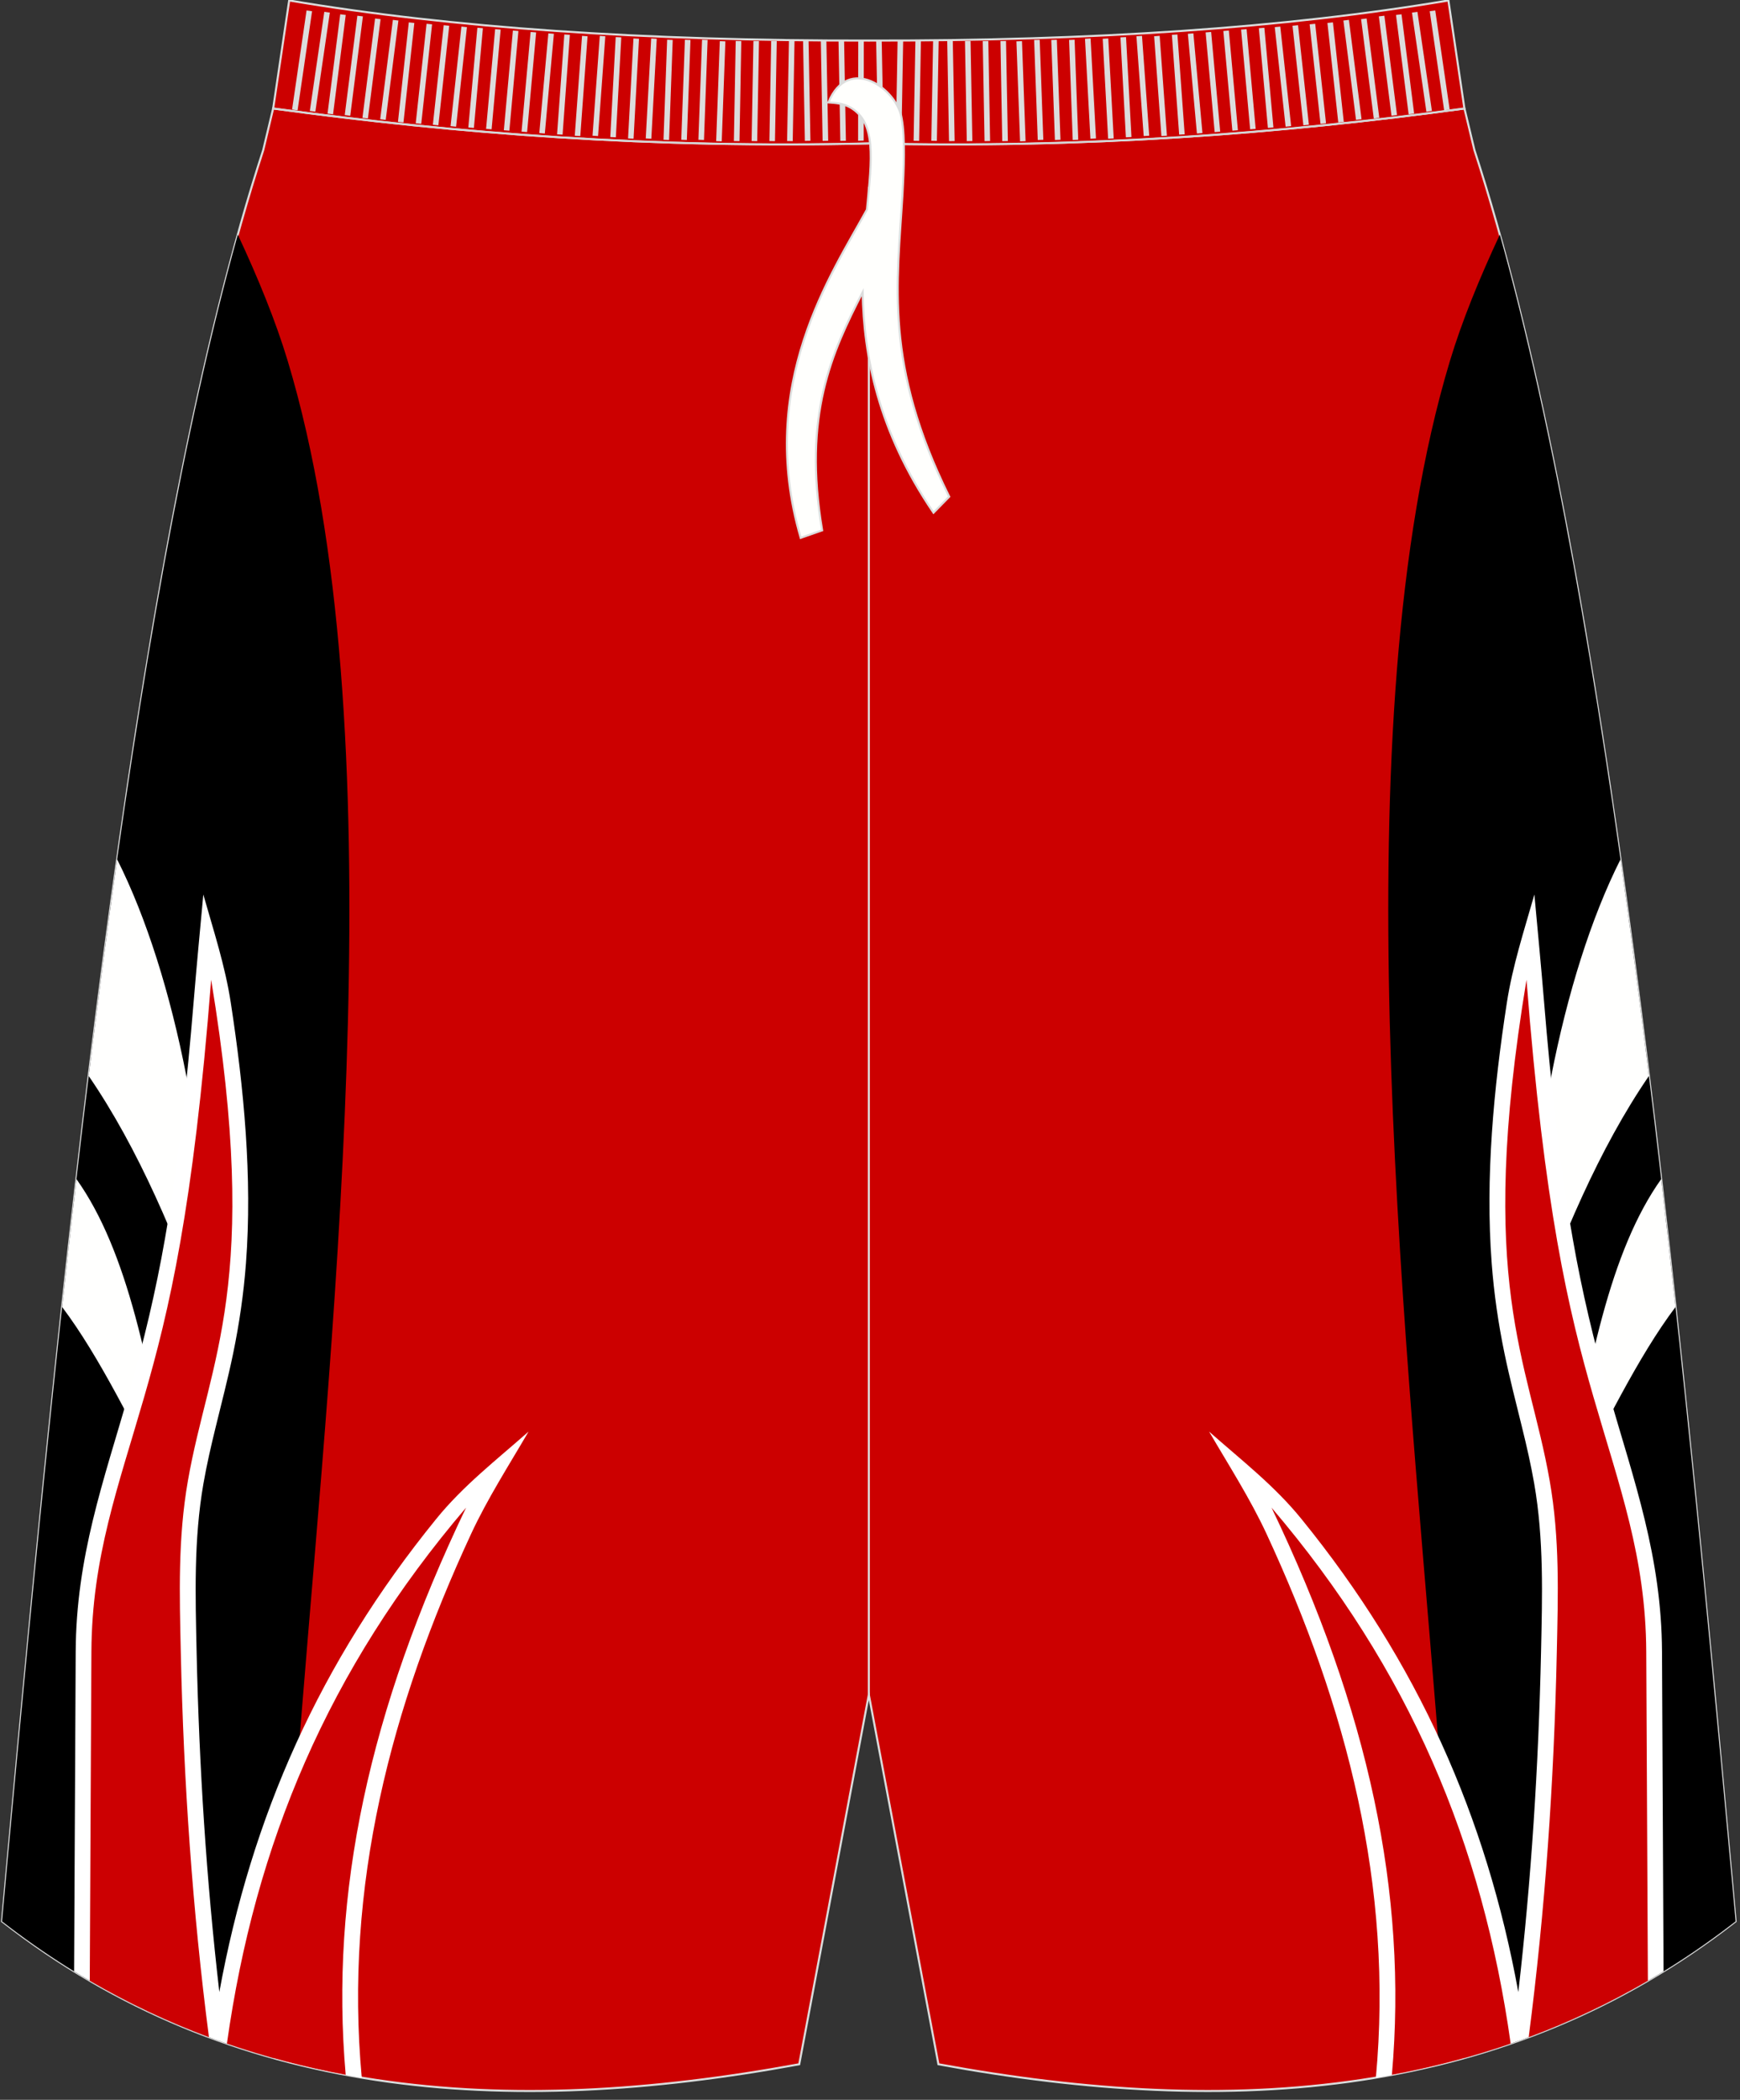 <?xml version="1.0" encoding="utf-8"?>
<!-- Generator: Adobe Illustrator 16.0.0, SVG Export Plug-In . SVG Version: 6.00 Build 0)  -->
<!DOCTYPE svg PUBLIC "-//W3C//DTD SVG 1.1//EN" "http://www.w3.org/Graphics/SVG/1.1/DTD/svg11.dtd">
<svg version="1.1" id="图层_1" xmlns="http://www.w3.org/2000/svg" xmlns:xlink="http://www.w3.org/1999/xlink" x="0px" y="0px"
	 width="340px" height="410px" viewbox="0 0 340 410" enable-background="new 0 0 340 410"
	 xml:space="preserve">
<rect width="100%" height="100%" fill="#333333" stroke="none"/>
<path fill="#CC0000" stroke="#DCDDDD" stroke-width="0.4" stroke-miterlimit="10" d="M169.77,28c42.31,0.99,80.41-1.92,116.38-6.82
	l0.01,0.02l1.78,7.42l0.15,0.63c0,0.01,0,0.01,0,0.01c24.15,74.1,37.89,201.83,50.22,336.78l0.83,9.11
	c-44.78,34.83-98.29,38.47-155.77,27.91l-13.6-72.15l-13.6,72.15C98.69,413.62,45.18,409.99,0.4,375.15l0.83-9.12
	C13.56,231.09,27.29,103.35,51.45,29.26c0-0.01,0-0.01,0-0.01l0.15-0.63l1.77-7.42l0-0.02C89.35,26.08,127.46,28.99,169.77,28z"/>
<path fill="#FFFFFF" d="M295.19,399.03c-7.57,2.61-15.31,4.63-23.21,6.09c3.11-35.45-4.57-71.24-23.52-110.74
	C275.48,326.04,289.71,360.09,295.19,399.03z"/>
<path d="M293.07,45.82c21.11,75.69,33.78,194.84,45.24,320.22l0.83,9.12c-16.59,12.9-34.37,21.52-53.11,26.72l-5.4-67.06
	c-6.34-78.78-18.72-193.27,2.67-264.28C285.64,62.77,289.08,54.34,293.07,45.82z"/>
<path fill="#FFFFFE" d="M316.65,167.8c1.93,13.68,3.78,27.8,5.55,42.29c-9.76,14.24-17.07,31.64-23.62,50.01
	C298.08,227.14,305.15,190.59,316.65,167.8L316.65,167.8z M324.6,230.23c-9.97,13.99-14.38,36.31-18.87,63.29
	c7.86-15.17,14.33-28.58,21.67-38.32C326.48,246.78,325.55,238.45,324.6,230.23z"/>
<line fill="none" stroke="#DCDDDD" stroke-width="0.4" stroke-miterlimit="22.926" x1="169.77" y1="330.91" x2="169.77" y2="36.52"/>
<path fill="#CC0000" stroke="#DCDDDD" stroke-width="0.4" stroke-miterlimit="10" d="M169.77,28c42.31,0.99,80.41-1.92,116.38-6.82
	l-3.13-21.09c-31.77,5.38-69.7,7.9-113.25,7.83C126.21,7.99,88.28,5.47,56.51,0.09l-3.13,21.09C89.35,26.08,127.46,28.99,169.77,28z
	"/>
<path fill="none" stroke="#D4D5D5" stroke-width="0.3" stroke-miterlimit="22.926" d="M53.42,21.16
	c35.97,4.89,74.08,7.81,116.39,6.82c42.31,0.99,80.38-1.9,116.35-6.8l0.04-0.01"/>
<g>
	<path fill="#DCDDDD" d="M57.07,21.39L59.9,2.04l1.08,0.15l-2.83,19.35L57.07,21.39L57.07,21.39L57.07,21.39z M60.54,21.66
		L60.54,21.66l1.08,0.15l2.83-19.35l-1.08-0.15L60.54,21.66L60.54,21.66L60.54,21.66z M64,22.19L64,22.19l2.48-19.4l1.08,0.13
		l-2.48,19.4L64,22.19L64,22.19L64,22.19z M67.36,22.47L67.36,22.47l1.08,0.13l2.47-19.4l-1.08-0.13L67.36,22.47L67.36,22.47
		L67.36,22.47z M70.82,23.01L70.82,23.01l2.47-19.4l1.08,0.13l-2.48,19.4L70.82,23.01L70.82,23.01L70.82,23.01z M74.29,23.28
		L74.29,23.28l1.08,0.13l2.48-19.4l-1.08-0.13L74.29,23.28L74.29,23.28L74.29,23.28z M77.76,23.81L77.76,23.81l2.12-19.44l1.08,0.11
		l-2.12,19.43L77.76,23.81L77.76,23.81L77.76,23.81z M81.23,24.08L81.23,24.08l2.12-19.44l1.08,0.11l-2.12,19.44L81.23,24.08
		L81.23,24.08L81.23,24.08z M84.58,24.36L84.58,24.36L86.7,4.92l1.08,0.11l-2.12,19.44L84.58,24.36L84.58,24.36L84.58,24.36z
		 M88.04,24.63L88.04,24.63l2.12-19.44l1.08,0.11l-2.12,19.44L88.04,24.63L88.04,24.63L88.04,24.63z M91.51,24.89L91.51,24.89
		l1.77-19.47l1.08,0.09L92.6,24.98L91.51,24.89L91.51,24.89L91.51,24.89z M94.98,25.16L94.98,25.16l1.77-19.47l1.08,0.09
		l-1.77,19.47L94.98,25.16L94.98,25.16L94.98,25.16z M98.45,25.43L98.45,25.43l1.77-19.47l1.08,0.09l-1.77,19.47L98.45,25.43
		L98.45,25.43L98.45,25.43z M101.91,25.71L101.91,25.71l1.77-19.47l1.08,0.09L103,25.79L101.91,25.71L101.91,25.71L101.91,25.71z
		 M105.38,25.98L105.38,25.98l1.77-19.47l1.08,0.09l-1.77,19.47L105.38,25.98L105.38,25.98L105.38,25.98z M108.85,26.23
		L108.85,26.23l1.42-19.5l1.08,0.07l-1.42,19.49L108.85,26.23L108.85,26.23L108.85,26.23z M112.31,26.5L112.31,26.5l1.42-19.5
		l1.08,0.08l-1.42,19.49L112.31,26.5L112.31,26.5L112.31,26.5z M115.78,26.5L115.78,26.5l1.42-19.5l1.08,0.08l-1.42,19.49
		L115.78,26.5L115.78,26.5L115.78,26.5z M119.25,26.76L119.25,26.76l1.06-19.52l1.09,0.05l-1.06,19.52L119.25,26.76L119.25,26.76
		L119.25,26.76z M122.72,27.03L122.72,27.03l1.06-19.52l1.08,0.06l-1.06,19.52L122.72,27.03L122.72,27.03L122.72,27.03z
		 M126.18,27.03L126.18,27.03l1.06-19.52l1.09,0.06l-1.06,19.52L126.18,27.03L126.18,27.03L126.18,27.03z M129.65,27.29
		L129.65,27.29l0.71-19.53l1.09,0.04l-0.71,19.53L129.65,27.29L129.65,27.29L129.65,27.29z M133.12,27.29L133.12,27.29l0.71-19.53
		l1.09,0.04l-0.71,19.53L133.12,27.29L133.12,27.29L133.12,27.29z M136.47,27.29L136.47,27.29l0.71-19.53l1.09,0.04l-0.71,19.53
		L136.47,27.29L136.47,27.29L136.47,27.29z M139.94,27.56L139.94,27.56l0.71-19.53l1.09,0.04l-0.71,19.53L139.94,27.56L139.94,27.56
		L139.94,27.56z M143.4,27.54L143.4,27.54L143.76,8l1.09,0.02l-0.35,19.54L143.4,27.54L143.4,27.54L143.4,27.54z M146.87,27.54
		L146.87,27.54L147.22,8l1.09,0.02l-0.35,19.54L146.87,27.54L146.87,27.54L146.87,27.54z M150.34,27.54L150.34,27.54L150.69,8
		l1.09,0.02l-0.35,19.54L150.34,27.54L150.34,27.54L150.34,27.54z M153.8,27.54L153.8,27.54L154.16,8l1.09,0.02l-0.35,19.54
		L153.8,27.54L153.8,27.54L153.8,27.54z M157.27,27.51L157.27,27.51l-0.35-19.54L158,7.95l0.36,19.54L157.27,27.51L157.27,27.51
		L157.27,27.51z M160.74,27.51L160.74,27.51l-0.35-19.54l1.09-0.02l0.35,19.54L160.74,27.51L160.74,27.51L160.74,27.51z
		 M164.2,27.51L164.2,27.51l-0.35-19.54l1.09-0.02l0.35,19.54L164.2,27.51L164.2,27.51L164.2,27.51z M167.67,27.49L167.67,27.49
		l0.03-19.53l1.09-0.04l-0.03,19.53L167.67,27.49z"/>
	<path fill="#DCDDDD" d="M283.27,21.39l-2.82-19.35l-1.08,0.15l2.82,19.35L283.27,21.39L283.27,21.39L283.27,21.39z M279.8,21.66
		L279.8,21.66l-1.08,0.15L275.9,2.46l1.07-0.15L279.8,21.66L279.8,21.66L279.8,21.66z M276.33,22.19L276.33,22.19l-2.47-19.4
		l-1.08,0.13l2.47,19.4L276.33,22.19L276.33,22.19L276.33,22.19z M272.98,22.47L272.98,22.47l-1.08,0.13l-2.47-19.4l1.08-0.13
		L272.98,22.47L272.98,22.47L272.98,22.47z M269.52,23.01L269.52,23.01l-2.48-19.4l-1.08,0.13l2.48,19.4L269.52,23.01L269.52,23.01
		L269.52,23.01z M266.05,23.28L266.05,23.28l-1.08,0.13l-2.47-19.4l1.08-0.13L266.05,23.28L266.05,23.28L266.05,23.28z
		 M262.58,23.81L262.58,23.81l-2.12-19.44l-1.08,0.11l2.12,19.43L262.58,23.81L262.58,23.81L262.58,23.81z M259.11,24.08
		L259.11,24.08l-2.12-19.44l-1.08,0.11l2.12,19.44L259.11,24.08L259.11,24.08L259.11,24.08z M255.76,24.36L255.76,24.36l-2.12-19.44
		l-1.08,0.11l2.12,19.44L255.76,24.36L255.76,24.36L255.76,24.36z M252.29,24.63L252.29,24.63l-2.12-19.44l-1.08,0.11l2.12,19.44
		L252.29,24.63L252.29,24.63L252.29,24.63z M248.83,24.89L248.83,24.89l-1.77-19.47l-1.08,0.09l1.77,19.47L248.83,24.89
		L248.83,24.89L248.83,24.89z M245.36,25.16L245.36,25.16l-1.77-19.47l-1.08,0.09l1.77,19.47L245.36,25.16L245.36,25.16
		L245.36,25.16z M241.89,25.43L241.89,25.43l-1.77-19.47l-1.08,0.09l1.77,19.47L241.89,25.43L241.89,25.43L241.89,25.43z
		 M238.43,25.71L238.43,25.71l-1.77-19.47l-1.08,0.09l1.77,19.47L238.43,25.71L238.43,25.71L238.43,25.71z M234.96,25.98
		L234.96,25.98l-1.77-19.47l-1.08,0.09l1.77,19.47L234.96,25.98L234.96,25.98L234.96,25.98z M231.49,26.23L231.49,26.23l-1.42-19.5
		l-1.08,0.07l1.42,19.49L231.49,26.23L231.49,26.23L231.49,26.23z M228.02,26.5L228.02,26.5l-1.42-19.5l-1.08,0.08l1.42,19.49
		L228.02,26.5L228.02,26.5L228.02,26.5z M224.56,26.5L224.56,26.5l-1.41-19.5l-1.09,0.08l1.42,19.49L224.56,26.5L224.56,26.5
		L224.56,26.5z M221.09,26.76L221.09,26.76l-1.06-19.52l-1.09,0.05L220,26.81L221.09,26.76L221.09,26.76L221.09,26.76z
		 M217.62,27.03L217.62,27.03l-1.06-19.52l-1.09,0.06l1.06,19.52L217.62,27.03L217.62,27.03L217.62,27.03z M214.16,27.03
		L214.16,27.03l-1.06-19.52l-1.09,0.06l1.06,19.52L214.16,27.03L214.16,27.03L214.16,27.03z M210.69,27.29L210.69,27.29l-0.71-19.53
		l-1.08,0.04l0.71,19.53L210.69,27.29L210.69,27.29L210.69,27.29z M207.22,27.29L207.22,27.29l-0.71-19.53l-1.09,0.04l0.71,19.53
		L207.22,27.29L207.22,27.29L207.22,27.29z M203.87,27.29L203.87,27.29l-0.71-19.53l-1.09,0.04l0.71,19.53L203.87,27.29
		L203.87,27.29L203.87,27.29z M200.4,27.56L200.4,27.56L199.7,8.03l-1.09,0.04l0.71,19.53L200.4,27.56L200.4,27.56L200.4,27.56z
		 M196.94,27.54L196.94,27.54L196.58,8l-1.09,0.02l0.35,19.54L196.94,27.54L196.94,27.54L196.94,27.54z M193.47,27.54L193.47,27.54
		L193.12,8l-1.09,0.02l0.35,19.54L193.47,27.54L193.47,27.54L193.47,27.54z M190,27.54L190,27.54L189.65,8l-1.09,0.02l0.35,19.54
		L190,27.54L190,27.54L190,27.54z M186.54,27.54L186.54,27.54L186.18,8l-1.09,0.02l0.35,19.54L186.54,27.54L186.54,27.54
		L186.54,27.54z M183.07,27.51L183.07,27.51l0.35-19.54l-1.09-0.02l-0.35,19.54L183.07,27.51L183.07,27.51L183.07,27.51z
		 M179.6,27.51L179.6,27.51l0.35-19.54l-1.08-0.02l-0.35,19.54L179.6,27.51L179.6,27.51L179.6,27.51z M176.13,27.51L176.13,27.51
		l0.35-19.54l-1.09-0.02l-0.35,19.54L176.13,27.51L176.13,27.51L176.13,27.51z M172.67,27.49L172.67,27.49l-0.38-19.53l-1.09-0.04
		l0.38,19.53L172.67,27.49z"/>
</g>
<path fill="#FFFFFD" stroke="#DCDDDD" stroke-width="0.4" stroke-miterlimit="10" d="M161.88,20c1.42,0.1,2.91,0.2,4.27,0.98
	c5.09,2.91,4.23,9.94,3.25,19.94c-6.83,12.51-21.73,34.06-12.94,64.1l4.19-1.47c-3.79-22.51,1.85-34.66,7.91-46.49
	c0.22,12.36,2.98,27.07,13.85,43.05l3.07-3.13c-12.74-25.75-10.17-41.51-9.13-59.07c0.25-4.58,0.55-10.89-0.16-14.77
	C175.33,17.31,165.74,10.56,161.88,20z"/>
<path fill="#FFFFFF" d="M325.06,384.92c-17.64,10.84-36.46,17.46-56.21,20.76c3.44-37.33-5.66-72.34-21.38-106.21
	c-3.16-6.81-7.42-13.44-11.21-19.94c6.33,5.59,12.77,10.55,18.07,17.09c22.71,27.94,36.1,58.1,42.35,92.34
	c2.55-22.01,3.95-44.15,4.44-66.31c0.24-11.09,0.58-22.03-1.34-33.01c-0.64-3.65-1.46-7.26-2.35-10.85
	c-1.18-4.82-2.43-9.62-3.44-14.48c-1.21-5.84-2.06-11.69-2.51-17.64c-1.27-16.74,0.39-34.19,2.96-50.86
	c1.12-7.26,3.37-14.08,5.38-21.15c0.65,7.02,1.32,14.03,1.9,21.05c1.27,15.44,2.93,30.98,5.61,46.23c1.79,10.21,4.12,20.04,7,29.99
	c5.04,17.43,10.34,32.08,10.43,50.58L325.06,384.92z"/>
<path fill="#CC0002" d="M322,386.75c-7.56,4.4-15.33,8.05-23.29,11.02c3.21-24.71,4.94-49.7,5.49-75.05
	c0.25-11.41,0.6-22.27-1.39-33.6c-4.15-23.75-14.38-38.22-4.53-97.81c3.48,44.67,8.21,64.6,13.09,81.47
	c5.07,17.53,10.22,31.26,10.31,49.74L322,386.75L322,386.75z M295.19,399.03c-5.48-38.94-19.71-72.99-46.73-104.65
	c18.95,39.5,26.63,75.29,23.52,110.74C279.88,403.65,287.62,401.64,295.19,399.03z"/>
<path fill="#FFFFFF" d="M44.34,399.03c7.57,2.61,15.32,4.63,23.21,6.09c-3.11-35.45,4.57-71.24,23.52-110.74
	C64.06,326.04,49.82,360.09,44.34,399.03z"/>
<path d="M46.47,45.82C25.36,121.51,12.69,240.66,1.23,366.04l-0.83,9.12c16.59,12.9,34.37,21.52,53.11,26.72l5.4-67.06
	c6.34-78.78,18.72-193.27-2.67-264.28C53.9,62.77,50.46,54.34,46.47,45.82z"/>
<path fill="#FFFFFE" d="M22.89,167.8c-1.93,13.68-3.78,27.8-5.56,42.29c9.76,14.24,17.07,31.64,23.62,50.01
	C41.46,227.14,34.38,190.59,22.89,167.8L22.89,167.8z M14.94,230.23c9.97,13.99,14.38,36.31,18.87,63.29
	c-7.86-15.17-14.33-28.58-21.67-38.32C13.05,246.78,13.98,238.45,14.94,230.23z"/>
<path fill="#FFFFFF" d="M14.48,384.92c17.64,10.84,36.46,17.46,56.21,20.76c-3.44-37.33,5.65-72.34,21.38-106.21
	c3.16-6.81,7.42-13.44,11.21-19.94c-6.33,5.59-12.77,10.55-18.07,17.09c-22.71,27.94-36.1,58.1-42.35,92.34
	c-2.55-22.01-3.95-44.15-4.44-66.31c-0.24-11.09-0.58-22.03,1.34-33.01c0.64-3.65,1.47-7.26,2.35-10.85
	c1.18-4.82,2.43-9.62,3.44-14.48c1.21-5.84,2.06-11.69,2.51-17.64c1.27-16.74-0.4-34.19-2.96-50.86
	c-1.11-7.26-3.37-14.08-5.37-21.15c-0.65,7.02-1.32,14.03-1.9,21.05c-1.27,15.44-2.93,30.98-5.61,46.23
	c-1.79,10.21-4.12,20.04-7,29.99c-5.04,17.43-10.34,32.08-10.43,50.58L14.48,384.92z"/>
<path fill="#CC0002" d="M17.54,386.75c7.56,4.4,15.33,8.05,23.29,11.02c-3.21-24.71-4.94-49.7-5.5-75.05
	c-0.25-11.41-0.59-22.27,1.39-33.6c4.15-23.75,14.38-38.22,4.54-97.81c-3.48,44.67-8.21,64.6-13.09,81.47
	c-5.07,17.53-10.22,31.26-10.31,49.74L17.54,386.75L17.54,386.75z M44.34,399.03c5.48-38.94,19.72-72.99,46.73-104.65
	c-18.94,39.5-26.63,75.29-23.52,110.74C59.66,403.65,51.92,401.64,44.34,399.03z"/>
</svg>
